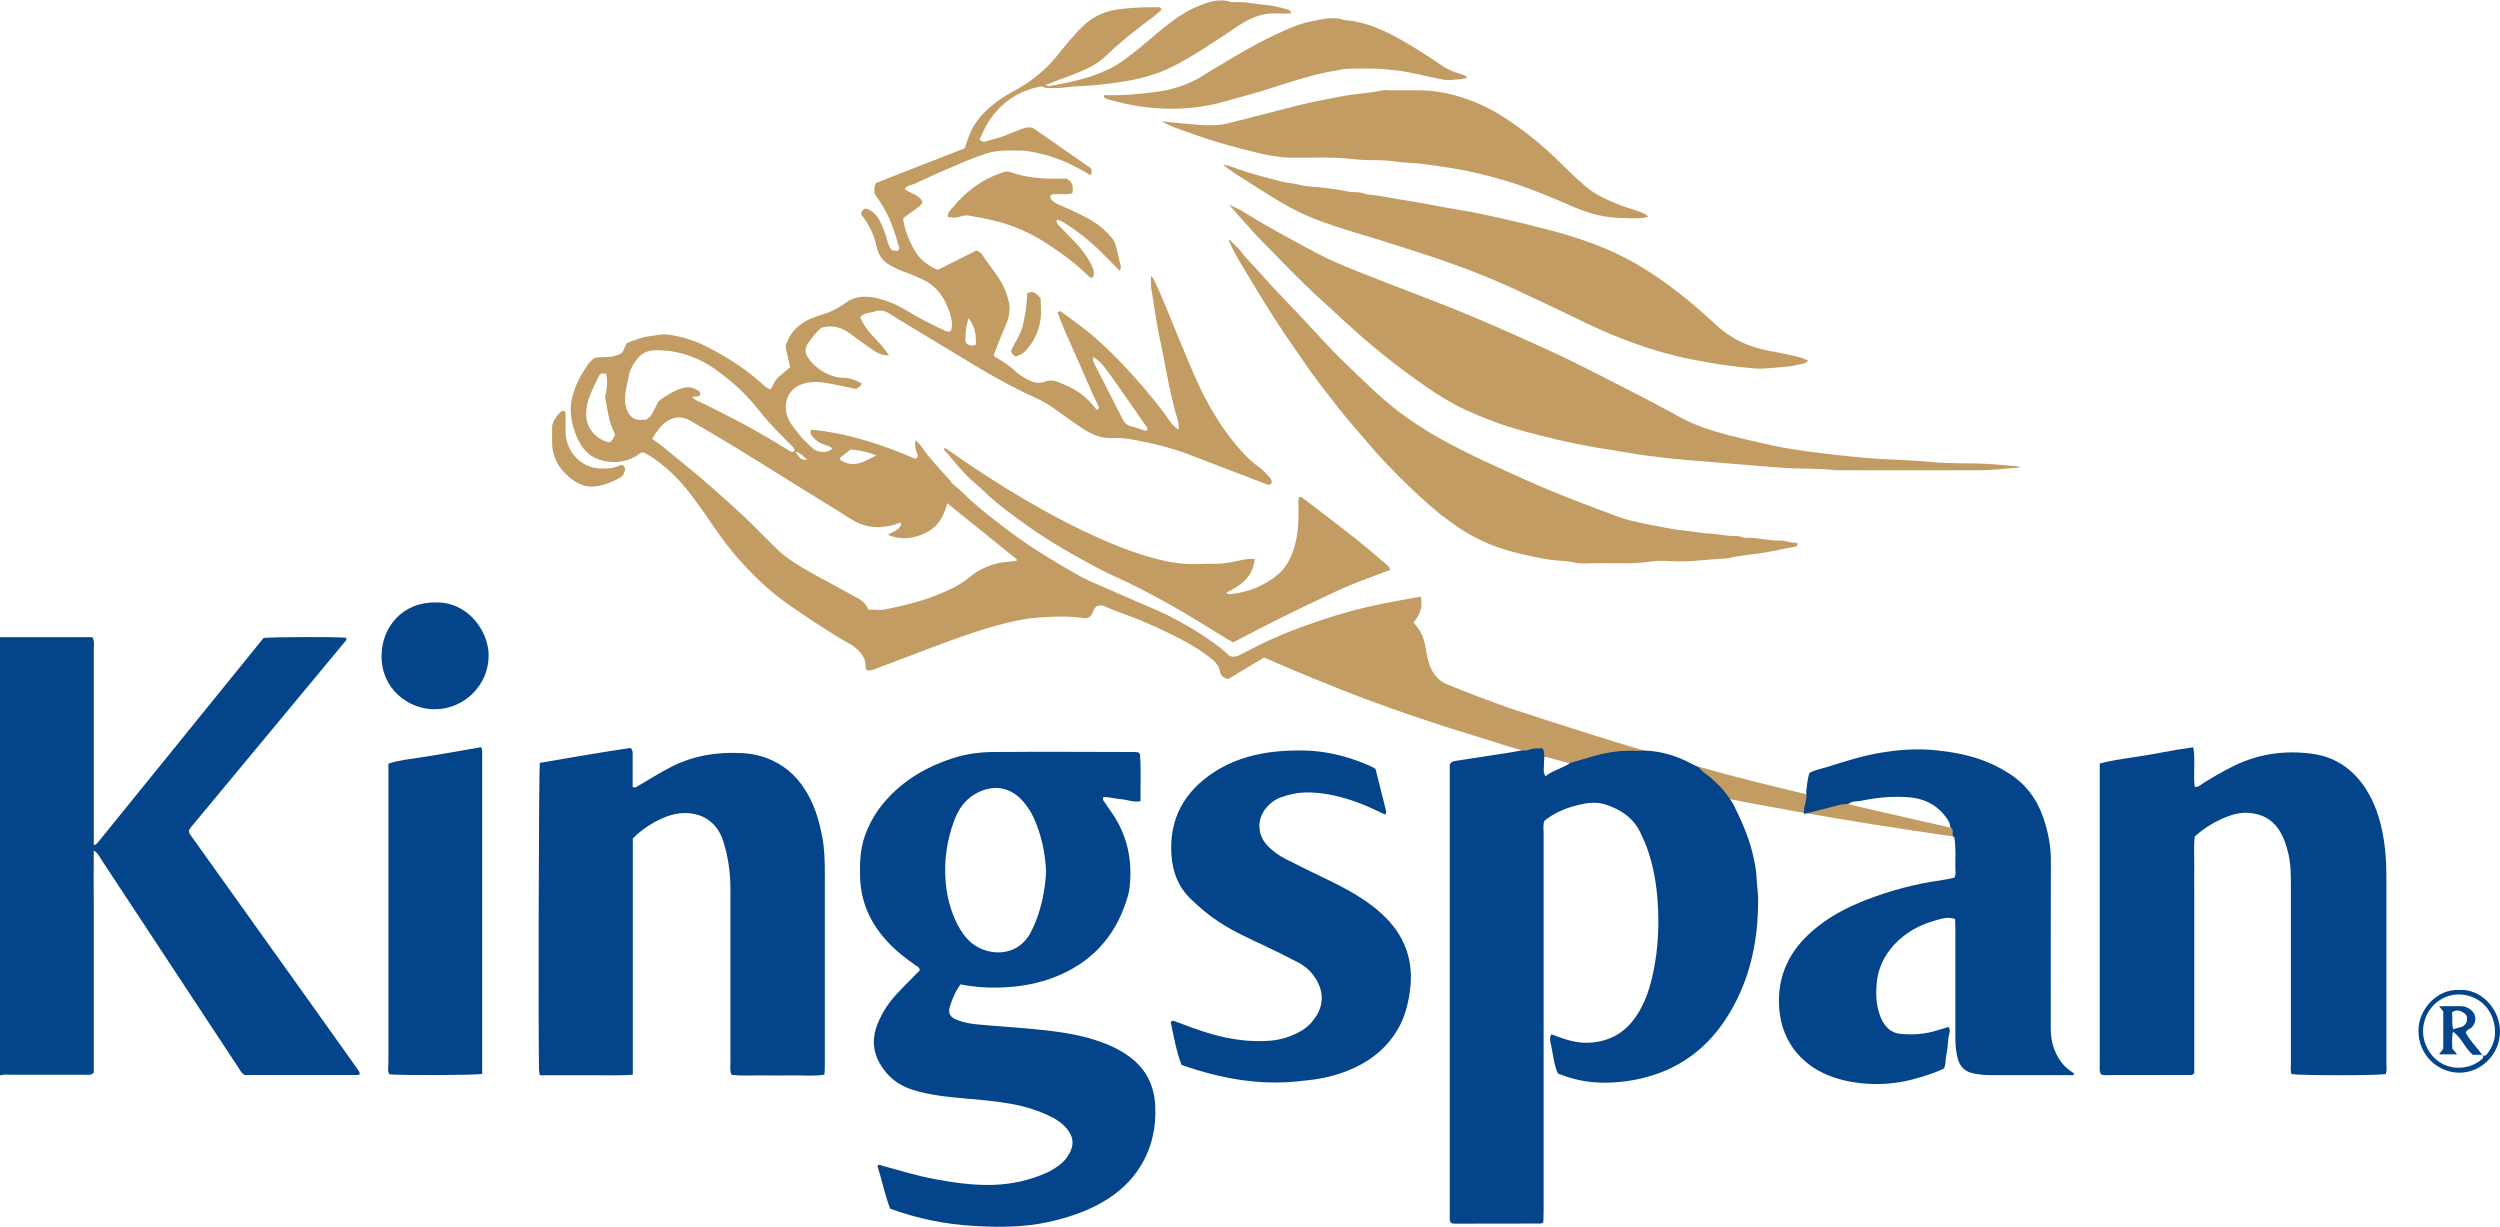 <svg xmlns="http://www.w3.org/2000/svg" width="161" height="79" viewBox="0 0 161 79" fill="none"><g clip-path="url(#clip0_54_3533)"><path d="M99.531 48.74C113.158 52.506 131.626 54.638 131.626 54.638C131.626 54.638 118.048 51.673 111.616 49.982C109.729 49.483 107.697 48.895 105.77 48.315C105.698 48.266 105.618 48.25 105.537 48.242C100.976 46.861 97.025 45.537 97.025 45.537C96.415 45.317 95.813 45.096 95.211 44.867C94.528 44.606 93.854 44.345 93.179 44.067C92.577 43.813 92.216 43.315 92.023 42.703C91.951 42.474 91.886 42.237 91.854 41.983C91.79 41.493 91.678 41.011 91.413 40.587C91.3 40.407 91.156 40.252 91.027 40.088C91.493 39.533 91.613 39.092 91.501 38.422C90.746 38.56 89.983 38.691 89.228 38.838C87.799 39.116 86.394 39.492 85.021 39.958C83.551 40.456 82.09 41.011 80.709 41.739C80.428 41.886 80.139 42.016 79.858 42.171C79.657 42.286 79.448 42.327 79.199 42.253C78.99 42.073 78.782 41.869 78.549 41.689C77.497 40.881 76.356 40.211 75.184 39.614C74.791 39.418 74.389 39.247 73.988 39.075C73.096 38.683 72.197 38.307 71.306 37.915C70.663 37.629 69.997 37.368 69.386 37.016C67.885 36.151 66.391 35.268 65.002 34.214C63.942 33.414 62.882 32.621 61.951 31.674C61.726 31.445 61.437 31.281 61.244 31.028C60.987 30.685 60.682 30.407 60.409 30.089C60.184 29.827 59.959 29.566 59.743 29.304C59.478 28.994 59.301 28.602 58.948 28.365C58.907 28.659 58.948 28.945 59.068 29.223C59.116 29.321 59.14 29.468 58.948 29.549C56.812 28.626 54.587 27.891 52.251 27.67C52.146 27.826 52.186 27.932 52.267 28.038C52.483 28.316 52.748 28.536 53.086 28.634C53.27 28.692 53.455 28.749 53.608 28.88C53.399 29.084 53.142 29.125 52.869 29.1C52.612 29.076 52.403 28.953 52.227 28.773C51.97 28.504 51.681 28.267 51.456 27.973C51.151 27.564 50.789 27.197 50.661 26.657C50.476 25.881 50.773 25.13 51.48 24.811C51.994 24.582 52.532 24.566 53.062 24.64C53.752 24.746 54.443 24.909 55.117 25.048C55.286 24.966 55.431 24.876 55.495 24.689C55.133 24.484 54.748 24.337 54.322 24.329C53.825 24.321 53.367 24.157 52.941 23.896C52.58 23.675 52.275 23.39 52.042 23.038C51.857 22.761 51.801 22.475 52.018 22.14C52.291 21.715 52.596 21.347 52.949 21.086C53.648 20.914 54.21 21.094 54.732 21.478C54.933 21.625 55.125 21.772 55.326 21.911C55.663 22.156 56.001 22.401 56.354 22.63C56.659 22.826 56.948 22.899 57.253 22.883C56.948 22.434 56.587 22.025 56.209 21.641C55.864 21.29 55.599 20.881 55.398 20.44C55.639 20.113 55.993 20.171 56.282 20.073C56.627 19.95 56.956 19.991 57.261 20.187C57.47 20.318 57.671 20.448 57.888 20.579C59.518 21.568 61.156 22.548 62.786 23.537C64.023 24.28 65.283 24.983 66.6 25.579C67.074 25.791 67.516 26.037 67.933 26.339C68.551 26.78 69.162 27.237 69.796 27.646C70.358 28.005 70.977 28.25 71.651 28.21C72.293 28.177 72.92 28.299 73.538 28.422C74.558 28.626 75.57 28.888 76.549 29.264C78.187 29.884 79.817 30.513 81.456 31.142C81.592 31.2 81.721 31.265 81.865 31.159C81.937 31.004 81.881 30.865 81.777 30.759C81.552 30.53 81.351 30.268 81.094 30.089C80.484 29.664 79.978 29.108 79.512 28.545C78.661 27.515 77.979 26.371 77.384 25.179C77.119 24.648 76.886 24.108 76.654 23.561C76.284 22.703 75.939 21.829 75.578 20.971C75.16 19.975 74.783 18.953 74.293 17.989C74.253 17.908 74.229 17.81 74.124 17.793C74.124 18.038 74.1 18.284 74.132 18.529C74.237 19.182 74.349 19.836 74.445 20.497C74.59 21.421 74.815 22.328 74.983 23.242C75.184 24.354 75.409 25.465 75.698 26.551C75.794 26.902 75.955 27.254 75.899 27.638L75.875 27.662C75.433 27.368 75.2 26.894 74.887 26.486C74.293 25.726 73.691 24.983 73.048 24.272C72.093 23.21 71.089 22.189 69.973 21.29C69.459 20.873 68.913 20.497 68.383 20.105C68.302 20.048 68.214 19.991 68.11 20.138C68.254 20.506 68.399 20.898 68.559 21.274C69.017 22.311 69.491 23.34 69.933 24.386C70.174 24.958 70.439 25.514 70.704 26.069C70.76 26.183 70.792 26.298 70.687 26.404C70.647 26.38 70.591 26.363 70.567 26.322C70.053 25.636 69.403 25.13 68.624 24.803C68.222 24.64 67.789 24.386 67.363 24.558C66.825 24.778 66.407 24.582 65.982 24.337C65.773 24.215 65.564 24.076 65.388 23.904C64.978 23.512 64.496 23.218 63.998 22.94C64.014 22.858 64.023 22.785 64.047 22.72C64.287 22.123 64.512 21.527 64.769 20.939C64.994 20.424 65.099 19.893 64.946 19.346C64.834 18.921 64.689 18.504 64.448 18.12C64.167 17.654 63.846 17.221 63.517 16.797C63.34 16.568 63.252 16.258 62.89 16.127C62.079 16.535 61.228 16.96 60.393 17.377C59.678 17.091 59.164 16.633 58.811 15.972C58.498 15.383 58.257 14.771 58.161 14.076C58.554 13.7 59.092 13.48 59.421 13.039C59.197 12.483 58.61 12.491 58.273 12.173C58.41 11.928 58.659 11.944 58.851 11.854C59.783 11.421 60.714 11.004 61.654 10.604C62.256 10.343 62.866 10.106 63.493 9.893C64.199 9.656 64.938 9.689 65.669 9.697C66.231 9.697 66.769 9.836 67.315 9.975C68.359 10.245 69.306 10.735 70.238 11.282C70.318 11.135 70.342 10.996 70.238 10.825C68.993 9.959 67.724 9.076 66.496 8.219C66.279 8.194 66.102 8.194 65.942 8.259C65.605 8.39 65.251 8.496 64.922 8.652C64.472 8.856 63.998 8.946 63.533 9.093C63.404 9.134 63.244 9.15 63.083 8.995C63.22 8.701 63.348 8.382 63.517 8.088C64.296 6.732 65.444 5.882 66.969 5.58C67.034 5.563 67.122 5.563 67.178 5.596C67.411 5.719 67.66 5.662 67.901 5.67C68.367 5.694 68.824 5.58 69.282 5.563C70.334 5.523 71.37 5.408 72.406 5.245C73.129 5.13 73.835 4.959 74.518 4.714C75.489 4.363 76.373 3.848 77.248 3.301C78.099 2.769 78.934 2.214 79.761 1.65C80.532 1.136 81.351 0.801 82.299 0.866C82.58 0.89 82.861 0.866 83.15 0.866C83.126 0.703 83.045 0.637 82.949 0.613C82.499 0.507 82.05 0.359 81.6 0.327C80.893 0.278 80.203 0.09 79.488 0.139C79.416 0.139 79.336 0.155 79.271 0.131C78.525 -0.123 77.834 0.123 77.151 0.4C76.349 0.727 75.65 1.217 74.983 1.756C74.349 2.263 73.747 2.81 73.112 3.309C72.591 3.717 72.077 4.126 71.474 4.42C70.238 5.032 68.913 5.31 67.572 5.547C67.507 5.555 67.443 5.514 67.331 5.474C67.965 5.237 68.551 5.016 69.138 4.787C69.892 4.493 70.639 4.166 71.225 3.595C72.149 2.704 73.145 1.912 74.172 1.16C74.389 1.005 74.582 0.817 74.791 0.637C74.799 0.629 74.791 0.588 74.791 0.564C74.718 0.433 74.59 0.466 74.478 0.466C73.674 0.457 72.871 0.49 72.069 0.596C71.185 0.711 70.439 1.029 69.788 1.642C69.122 2.271 68.559 2.998 67.981 3.701C67.307 4.51 66.52 5.147 65.629 5.678C65.275 5.89 64.89 6.07 64.552 6.299C63.862 6.773 63.22 7.304 62.762 8.031C62.473 8.496 62.304 9.003 62.127 9.55C60.216 10.294 58.297 11.045 56.418 11.78C56.282 12.009 56.314 12.213 56.306 12.442C56.418 12.606 56.539 12.794 56.659 12.973C57.277 13.88 57.623 14.909 57.912 15.955C57.928 16.012 57.864 16.086 57.831 16.168C57.679 16.119 57.526 16.184 57.398 16.078C57.181 15.792 57.141 15.441 57.029 15.122C56.884 14.705 56.731 14.289 56.466 13.921C56.258 13.643 56.017 13.48 55.704 13.431C55.543 13.512 55.463 13.627 55.455 13.807C55.928 14.403 56.29 15.081 56.442 15.841C56.563 16.429 56.844 16.829 57.35 17.099C57.631 17.246 57.904 17.401 58.209 17.499C58.578 17.614 58.932 17.793 59.293 17.94C60.16 18.3 60.714 18.97 61.051 19.836C61.236 20.31 61.405 20.808 61.236 21.323C61.084 21.38 60.979 21.355 60.859 21.298C60.04 20.914 59.229 20.514 58.458 20.04C57.807 19.64 57.117 19.337 56.378 19.182C55.688 19.035 54.981 19.092 54.419 19.525C53.873 19.942 53.286 20.163 52.652 20.359C51.648 20.669 50.878 21.274 50.589 22.319L50.878 23.651C50.613 23.88 50.38 24.084 50.131 24.288C49.874 24.492 49.818 24.836 49.609 25.081C49.52 25.032 49.424 24.999 49.344 24.942C49.264 24.885 49.191 24.819 49.119 24.754C48.043 23.765 46.822 22.997 45.538 22.336C44.727 21.919 43.876 21.658 42.976 21.543C42.639 21.502 42.302 21.6 41.964 21.633C41.394 21.69 40.888 21.895 40.391 22.082C40.206 22.328 40.174 22.63 40.029 22.736C39.435 23.104 38.849 22.94 38.287 23.046C38.142 23.185 37.974 23.3 37.869 23.463C37.508 23.994 37.178 24.55 36.978 25.162C36.849 25.53 36.753 25.914 36.753 26.322C36.761 27.131 36.978 27.891 37.371 28.577C37.644 29.051 38.046 29.419 38.592 29.598C39.427 29.876 40.222 29.803 40.985 29.361C41.113 29.288 41.202 29.157 41.41 29.133C41.459 29.157 41.547 29.182 41.635 29.231C42.278 29.598 42.848 30.064 43.378 30.579C44.157 31.339 44.791 32.221 45.409 33.111C46.035 34.026 46.654 34.95 47.377 35.783C48.412 36.976 49.545 38.087 50.845 38.977C52.098 39.835 53.351 40.693 54.668 41.436C54.756 41.485 54.844 41.518 54.925 41.583C55.382 41.943 55.784 42.335 55.744 42.988C55.744 43.046 55.8 43.111 55.824 43.168C55.993 43.184 56.129 43.168 56.274 43.111C57.454 42.662 58.642 42.221 59.823 41.771C61.276 41.216 62.738 40.685 64.231 40.268C65.099 40.031 65.982 39.835 66.873 39.77C67.869 39.696 68.873 39.655 69.876 39.819C69.981 39.835 70.101 39.753 70.181 39.729C70.406 39.508 70.398 39.19 70.647 39.034C70.816 38.961 70.984 38.977 71.145 39.051C71.458 39.181 71.771 39.32 72.093 39.435C73.586 39.966 75.032 40.611 76.429 41.371C76.903 41.632 77.352 41.926 77.786 42.245C78.131 42.506 78.493 42.776 78.573 43.274C78.605 43.495 78.79 43.658 79.087 43.732C79.834 43.282 80.628 42.809 81.407 42.343C82.451 42.792 83.479 43.242 84.515 43.666C85.864 44.214 87.221 44.761 88.594 45.26C90.007 45.782 91.437 46.264 92.866 46.73C94.247 47.179 95.652 47.588 97.034 48.037C97.226 48.103 99.523 48.748 99.563 48.764L99.531 48.74ZM70.479 23.422C70.406 23.283 70.382 23.145 70.398 22.989C70.792 23.21 71.073 23.561 71.33 23.912C72.197 25.105 73.024 26.322 73.867 27.532C73.891 27.564 73.891 27.621 73.899 27.67C73.843 27.728 73.779 27.752 73.707 27.728C73.434 27.638 73.161 27.532 72.88 27.466C72.615 27.409 72.438 27.27 72.317 27.033C71.699 25.824 71.089 24.615 70.471 23.414L70.479 23.422ZM62.232 21.11C62.256 20.914 62.312 20.726 62.368 20.481C62.746 20.988 62.866 21.413 62.85 22.164C62.786 22.262 62.682 22.254 62.585 22.246C62.288 22.213 62.168 22.107 62.168 21.846C62.168 21.6 62.192 21.355 62.224 21.11H62.232ZM39.25 28.495C38.351 28.291 37.765 27.572 37.749 26.682C37.749 26.257 37.829 25.865 37.989 25.465C38.166 25.032 38.367 24.615 38.576 24.198C38.648 24.051 38.688 24.051 39.033 24.059C39.154 24.468 39.082 24.876 39.033 25.293C39.025 25.391 38.953 25.489 38.969 25.579C39.057 26.085 39.146 26.592 39.266 27.09C39.347 27.401 39.491 27.687 39.612 27.997C39.523 28.169 39.459 28.389 39.242 28.495H39.25ZM54.796 28.945C55.326 29.002 55.872 29.084 56.434 29.337C56.105 29.492 55.832 29.648 55.535 29.762C55.053 29.95 54.587 29.933 54.146 29.639C54.114 29.615 54.106 29.558 54.081 29.492C54.306 29.321 54.539 29.141 54.788 28.945H54.796ZM51.986 29.615C51.608 29.615 51.528 29.558 51.215 29.084C51.632 29.19 51.761 29.443 51.986 29.615ZM41.563 27.033C41.45 27.033 41.282 27.041 41.113 27.033C40.824 27.009 40.631 26.854 40.479 26.6C40.246 26.216 40.222 25.8 40.27 25.383C40.318 24.966 40.415 24.566 40.503 24.157C40.575 23.814 40.744 23.52 40.945 23.234C41.25 22.785 41.659 22.564 42.173 22.556C43.651 22.532 44.992 22.989 46.188 23.872C46.718 24.264 47.24 24.68 47.714 25.138C48.188 25.595 48.629 26.102 49.039 26.625C49.585 27.327 50.235 27.932 50.845 28.569C50.974 28.708 51.167 28.806 51.167 29.035C51.086 29.108 50.998 29.125 50.902 29.067C50.613 28.888 50.316 28.716 50.026 28.536C48.485 27.589 46.879 26.772 45.257 25.971C45.024 25.857 44.767 25.783 44.582 25.587C44.735 25.481 44.935 25.595 45.064 25.465C45.128 25.35 45.096 25.252 45.016 25.195C44.703 24.966 44.365 24.876 43.988 24.983C43.442 25.138 42.968 25.432 42.51 25.759C42.342 25.881 42.285 26.077 42.197 26.257C42.053 26.543 41.94 26.854 41.571 27.041L41.563 27.033ZM64.368 36.248C63.661 36.404 63.019 36.69 62.473 37.147C61.758 37.743 60.947 38.087 60.096 38.413C59.092 38.797 58.056 39.026 57.012 39.247C56.683 39.312 56.33 39.255 55.92 39.255C55.784 38.912 55.543 38.683 55.23 38.52C54.603 38.185 53.993 37.825 53.367 37.498C52.588 37.09 51.817 36.665 51.078 36.183C50.645 35.897 50.243 35.579 49.882 35.211C49.432 34.754 48.974 34.304 48.517 33.847C47.65 32.972 46.71 32.18 45.795 31.355C44.879 30.53 43.908 29.786 42.968 28.994C42.671 28.741 42.35 28.52 42.005 28.259C42.27 27.809 42.535 27.393 42.992 27.107C43.49 26.796 43.972 26.821 44.446 27.09C45.425 27.646 46.389 28.218 47.352 28.806C48.645 29.598 49.93 30.399 51.215 31.2C52.194 31.804 53.166 32.409 54.146 33.013C54.539 33.258 54.925 33.536 55.35 33.716C56.017 34.002 56.731 33.986 57.43 33.839C57.615 33.798 57.791 33.716 57.96 33.659C58.096 33.757 58.008 33.847 57.96 33.92C57.783 34.206 57.43 34.239 57.197 34.451C58.024 34.794 58.819 34.696 59.606 34.321C60.401 33.945 60.786 33.258 61.003 32.409C62.521 33.634 63.99 34.819 65.46 36.003C65.476 36.012 65.468 36.052 65.476 36.11C65.107 36.183 64.721 36.175 64.352 36.257L64.368 36.248Z" fill="#C29C62"></path><path d="M74.084 17.762H74.093C74.093 17.762 74.093 17.762 74.093 17.753H74.084V17.762Z" fill="#C29C62"></path><path d="M111.439 28.063C110.363 27.768 109.287 27.45 108.291 26.919C107.424 26.461 106.573 25.979 105.706 25.538C103.682 24.509 101.675 23.439 99.611 22.499C98.15 21.837 96.68 21.176 95.203 20.547C92.601 19.444 89.951 18.488 87.333 17.442C86.41 17.075 85.487 16.674 84.603 16.2C83.005 15.351 81.423 14.485 79.882 13.529C79.777 13.463 79.151 13.178 79.151 13.178C79.287 13.333 79.544 13.627 79.609 13.709C80.155 14.313 80.685 14.934 81.255 15.514C82.483 16.764 83.688 18.038 84.981 19.215C85.944 20.097 86.892 20.988 87.879 21.846C89.108 22.907 90.385 23.896 91.718 24.819C92.561 25.407 93.436 25.955 94.368 26.388C95.54 26.927 96.744 27.384 97.989 27.728C99.555 28.161 101.137 28.536 102.735 28.814C103.425 28.928 104.132 29.027 104.823 29.149C105.706 29.312 106.597 29.41 107.488 29.517C108.211 29.607 113.84 30.048 114.619 30.113C115.807 30.219 117.012 30.13 118.2 30.285C121.26 30.285 124.327 30.301 127.387 30.285C128.262 30.285 129.137 30.178 130.012 30.113C130.028 30.113 130.045 30.089 130.085 30.048C129.378 29.991 128.704 29.917 128.029 29.876C126.808 29.811 125.588 29.868 124.367 29.754C123.324 29.656 122.272 29.607 121.228 29.566C120.449 29.533 116.635 29.182 114.499 28.765C113.479 28.545 112.459 28.324 111.455 28.054L111.439 28.063Z" fill="#C29C62"></path><path d="M98.487 14.485C97.026 14.142 95.564 13.774 94.079 13.537C92.979 13.366 91.887 13.112 90.787 12.949C89.847 12.81 88.924 12.589 87.984 12.516C87.599 12.32 87.165 12.41 86.764 12.328C86.266 12.222 85.76 12.156 85.254 12.091C84.724 12.026 84.178 12.034 83.664 11.895C83.303 11.797 82.941 11.797 82.588 11.707C81.528 11.437 80.476 11.168 79.448 10.784C79.344 10.743 78.878 10.596 78.758 10.588C78.806 10.637 78.999 10.792 79.095 10.857C79.256 10.972 79.408 11.094 79.577 11.2C80.589 11.838 81.592 12.499 82.628 13.104C83.239 13.463 83.873 13.782 84.531 14.043C85.439 14.403 86.354 14.705 87.286 14.983C88.562 15.359 89.839 15.767 91.108 16.176C93.284 16.87 95.436 17.646 97.516 18.61C99.066 19.329 100.607 20.056 102.149 20.808C103.225 21.331 104.325 21.788 105.449 22.18C106.622 22.589 107.802 22.932 109.023 23.161C109.641 23.275 110.259 23.39 110.886 23.488C111.271 23.545 112.853 23.741 113.278 23.741C113.889 23.741 114.491 23.651 115.101 23.61C115.495 23.586 115.864 23.463 116.241 23.39C116.306 23.381 116.346 23.3 116.442 23.21C116.241 23.136 116.073 23.055 115.888 23.006C115.206 22.834 114.515 22.703 113.824 22.573C112.572 22.328 111.472 21.813 110.532 20.939C109.488 19.966 108.404 19.043 107.248 18.21C106.052 17.352 104.783 16.601 103.434 16.029C101.844 15.359 100.182 14.893 98.503 14.493L98.487 14.485Z" fill="#C29C62"></path><path d="M92.931 33.234C94.007 34.108 95.171 34.803 96.48 35.252C97.492 35.603 98.535 35.824 99.588 36.012C100.214 36.126 100.848 36.093 101.466 36.24C101.82 36.322 102.197 36.273 102.567 36.273C103.835 36.248 105.104 36.346 106.373 36.159C106.806 36.093 107.256 36.118 107.698 36.142C108.854 36.2 109.986 36.02 111.134 35.962C111.183 35.962 111.231 35.962 111.279 35.954C112.106 35.742 112.957 35.709 113.792 35.562C114.387 35.456 114.981 35.309 115.575 35.219C115.671 35.203 115.808 35.146 115.752 34.95C115.358 35.007 114.997 34.794 114.603 34.811C113.865 34.835 113.15 34.59 112.419 34.639C112.371 34.639 112.315 34.639 112.275 34.623C111.954 34.468 111.6 34.541 111.263 34.5C110.902 34.459 110.54 34.386 110.179 34.37C109.617 34.345 109.071 34.231 108.509 34.173C107.69 34.092 106.879 33.92 106.076 33.757C105.433 33.626 104.783 33.495 104.173 33.267C102.261 32.548 100.342 31.845 98.471 31.004C96.584 30.154 94.689 29.321 92.866 28.316C91.357 27.483 89.952 26.51 88.683 25.342C87.888 24.607 87.101 23.855 86.33 23.095C85.72 22.491 85.134 21.854 84.547 21.216C83.431 19.999 82.251 18.839 81.159 17.589C80.749 17.123 80.292 16.715 79.93 16.209C79.866 16.11 79.232 15.481 79.135 15.408C79.047 15.424 79.617 16.47 79.697 16.609C80.822 18.496 81.938 20.383 83.198 22.18C83.793 23.03 84.355 23.896 84.989 24.713C85.712 25.644 86.418 26.6 87.205 27.491C87.84 28.21 88.442 28.961 89.1 29.664C90.305 30.938 91.566 32.156 92.923 33.258L92.931 33.234Z" fill="#C29C62"></path><path d="M89.43 5.809C89.285 5.809 89.132 5.792 88.988 5.825C88.113 6.021 87.205 6.037 86.322 6.217C85.423 6.405 84.515 6.552 83.616 6.781C82.187 7.148 80.749 7.516 79.32 7.884C79.063 7.949 78.798 8.014 78.533 8.039C77.481 8.129 76.437 7.957 75.393 7.875C75.321 7.875 75.128 7.826 74.863 7.826C75.474 8.21 76.164 8.382 76.823 8.627C78.147 9.109 79.505 9.485 80.87 9.812C81.6 9.991 82.339 10.138 83.102 10.155C84.467 10.179 85.832 10.081 87.205 10.253C88.097 10.367 89.004 10.253 89.903 10.408C90.449 10.498 91.019 10.473 91.574 10.555C92.32 10.653 93.067 10.751 93.806 10.882C94.81 11.053 95.797 11.307 96.777 11.585C98.391 12.05 99.933 12.72 101.474 13.382C102.398 13.774 103.361 14.011 104.373 14.035C104.518 14.035 105.666 14.133 106.148 13.962C105.915 13.725 105.682 13.659 105.449 13.586C105.016 13.439 104.566 13.308 104.14 13.137C103.402 12.826 102.671 12.499 102.045 11.952C101.595 11.56 101.169 11.16 100.752 10.743C100.005 9.991 99.218 9.281 98.383 8.635C97.315 7.818 96.207 7.059 94.946 6.56C93.83 6.119 92.682 5.833 91.477 5.817C90.795 5.817 90.104 5.817 89.421 5.817L89.43 5.809Z" fill="#C29C62"></path><path d="M80.822 36.003C80.516 35.971 80.259 36.003 79.994 36.061C79.448 36.175 78.902 36.306 78.34 36.306C77.971 36.306 77.602 36.306 77.24 36.322C75.955 36.387 74.735 36.101 73.514 35.718C72.655 35.448 71.82 35.113 71.001 34.754C69.299 34.01 67.66 33.144 66.054 32.205C64.328 31.192 62.642 30.105 61.004 28.937C60.931 28.888 60.859 28.806 60.763 28.937C61.357 29.558 61.855 30.276 62.497 30.857C62.786 31.118 63.091 31.371 63.372 31.641C64.224 32.466 65.179 33.152 66.135 33.839C67.652 34.925 69.274 35.832 70.912 36.698C71.426 36.967 71.972 37.196 72.502 37.449C74.574 38.446 76.558 39.606 78.501 40.832C78.806 41.028 79.119 41.199 79.408 41.371C80.556 40.783 81.657 40.194 82.773 39.647C83.865 39.108 84.973 38.585 86.073 38.07C87.189 37.547 88.362 37.139 89.534 36.698C89.478 36.592 89.462 36.51 89.405 36.461C87.631 34.876 85.712 33.463 83.825 32.017C83.793 31.992 83.728 32.017 83.68 32.008C83.568 32.221 83.632 32.441 83.624 32.662C83.616 33.332 83.632 33.994 83.495 34.655C83.303 35.57 83.006 36.42 82.259 37.033C81.408 37.727 80.42 38.127 79.328 38.25C79.216 38.266 79.095 38.291 78.966 38.176C79.842 37.727 80.661 37.237 80.797 36.036L80.822 36.003Z" fill="#C29C62"></path><path d="M77.392 4.926C76.429 5.498 75.393 5.809 74.301 5.939C73.257 6.07 72.213 6.16 71.161 6.127C71.097 6.127 71.065 6.152 71.081 6.201C71.089 6.225 71.097 6.25 71.113 6.266C71.177 6.348 71.265 6.372 71.362 6.397C72.534 6.732 73.723 6.952 74.943 6.993C76.268 7.042 77.569 6.903 78.838 6.544C79.914 6.242 80.99 5.964 82.05 5.612C82.925 5.327 83.808 5.049 84.692 4.82C85.302 4.665 85.92 4.559 86.546 4.452C86.956 4.387 88.666 4.412 88.931 4.436C89.485 4.493 90.047 4.526 90.594 4.632C91.404 4.779 92.2 5 93.01 5.139C93.412 5.204 94.416 5.057 94.496 5.008C94.376 4.836 94.207 4.804 94.054 4.763C93.605 4.632 93.187 4.461 92.802 4.183C92.224 3.774 91.621 3.407 91.019 3.031C89.638 2.189 88.225 1.421 86.579 1.291C85.824 1.029 85.093 1.25 84.354 1.397C83.583 1.552 82.885 1.887 82.178 2.214C80.516 2.982 78.966 3.97 77.392 4.91V4.926Z" fill="#C29C62"></path><path d="M40.037 29.933C39.853 29.999 39.652 30.089 39.443 30.13C39.226 30.17 39.01 30.17 38.785 30.17C37.492 30.195 36.464 29.157 36.424 27.842C36.416 27.466 36.424 27.099 36.424 26.723C36.424 26.625 36.432 26.527 36.311 26.437C36.071 26.486 35.934 26.698 35.797 26.894C35.669 27.074 35.557 27.27 35.557 27.507C35.557 27.809 35.557 28.103 35.557 28.406C35.532 29.402 35.974 30.178 36.713 30.775C37.155 31.134 37.676 31.388 38.263 31.33C38.873 31.273 39.443 31.044 39.973 30.734C40.126 30.644 40.198 30.473 40.238 30.309C40.286 30.146 40.222 30.015 40.037 29.933Z" fill="#C29C62"></path><path d="M66.151 18.888C66.143 19.566 66.03 20.212 65.894 20.865C65.749 21.527 65.348 22.058 65.107 22.605C65.163 22.793 65.26 22.867 65.396 22.965C65.613 22.883 65.797 22.834 65.95 22.687C66.552 22.099 66.898 21.372 67.01 20.555C67.074 20.122 67.018 19.664 67.018 19.215C66.785 18.953 66.576 18.668 66.151 18.888Z" fill="#C29C62"></path><path d="M68.728 14.468C69.595 15.032 70.39 15.686 71.113 16.429C71.434 16.764 71.763 17.091 72.093 17.426C72.197 17.311 72.189 17.213 72.173 17.123C72.069 16.666 71.964 16.209 71.844 15.759C71.796 15.596 71.707 15.432 71.595 15.31C71.314 14.999 71.033 14.697 70.679 14.452C69.973 13.962 69.186 13.619 68.407 13.276C68.158 13.169 67.901 13.079 67.724 12.867C67.644 12.777 67.58 12.663 67.724 12.524C68.15 12.442 68.624 12.581 69.057 12.442C69.138 12.042 69.089 11.723 68.688 11.503C68.576 11.503 68.431 11.503 68.286 11.503C67.186 11.527 66.094 11.454 65.042 11.078C64.874 11.021 64.721 11.053 64.544 11.111C63.284 11.535 62.24 12.287 61.397 13.316C61.252 13.488 61.027 13.651 61.035 13.962C61.34 14.027 61.621 14.043 61.903 13.929C62.095 13.856 62.288 13.864 62.481 13.896C62.93 13.978 63.388 14.068 63.838 14.166C65.163 14.452 66.375 14.999 67.507 15.743C68.415 16.331 69.274 16.976 70.053 17.736C70.141 17.818 70.222 17.916 70.382 17.867C70.487 17.605 70.438 17.36 70.31 17.099C70.053 16.584 69.724 16.127 69.338 15.71C68.985 15.326 68.616 14.967 68.254 14.591C68.15 14.485 68.037 14.387 68.037 14.215C68.053 14.191 68.07 14.174 68.086 14.158C68.343 14.191 68.527 14.346 68.736 14.476L68.728 14.468Z" fill="#C29C62"></path><path d="M158.39 63.755C159.691 63.666 160.984 64.875 161 66.419C161.008 67.865 159.804 69.09 158.382 69.082C157.033 69.082 155.741 67.979 155.749 66.362C155.749 64.989 156.977 63.657 158.398 63.755H158.39ZM159.86 67.947C159.988 68.028 160.093 67.987 160.173 67.873C160.719 67.162 160.815 66.37 160.518 65.553C160.045 64.254 158.615 63.755 157.507 64.205C156.335 64.671 155.724 66.084 156.214 67.277C156.857 68.853 158.487 69.049 159.499 68.453C159.627 68.379 159.739 68.29 159.852 68.192C159.94 68.118 159.924 68.02 159.868 67.922L159.852 67.938L159.86 67.947Z" fill="#04448A"></path><path d="M0 41.036H5.95C6.103 41.306 6.038 41.559 6.038 41.796C6.038 45.75 6.038 49.712 6.038 53.666V54.41C6.087 54.41 6.111 54.41 6.135 54.393C6.159 54.393 6.183 54.377 6.199 54.361C6.239 54.328 6.271 54.295 6.303 54.254C9.869 49.859 13.426 45.464 16.975 41.085C17.585 41.02 21.472 41.003 22.283 41.069C22.355 41.216 22.243 41.289 22.171 41.379C20.5 43.397 18.822 45.407 17.152 47.425C15.53 49.385 13.9 51.346 12.278 53.298C12.23 53.356 12.197 53.421 12.165 53.478C12.165 53.682 12.294 53.813 12.39 53.944C14.253 56.558 16.124 59.181 17.995 61.795C19.705 64.189 21.416 66.582 23.118 68.984C23.142 69.025 23.15 69.074 23.166 69.123C23.166 69.229 23.07 69.229 23.014 69.229C20.589 69.229 18.164 69.229 15.755 69.229C15.538 69.098 15.441 68.894 15.321 68.706C12.406 64.287 9.499 59.867 6.585 55.447C6.44 55.227 6.344 54.965 6.038 54.769C6.022 56.019 6.038 57.195 6.038 58.38C6.038 59.573 6.038 60.765 6.038 61.966C6.038 63.167 6.038 64.352 6.038 65.553V69.082C5.87 69.254 5.717 69.213 5.581 69.213C3.967 69.213 2.345 69.213 0.731 69.213C0.49 69.213 0.241 69.172 0 69.262V41.036H0Z" fill="#04448A"></path><path d="M101.137 49.132C101.667 48.977 102.197 48.813 102.727 48.666C103.618 48.421 104.525 48.307 105.449 48.356C105.593 48.356 105.738 48.34 105.882 48.331C106.966 48.372 107.978 48.666 108.934 49.189C109.086 49.271 109.239 49.344 109.392 49.418C109.496 49.516 109.584 49.639 109.697 49.72C110.468 50.276 111.118 50.946 111.608 51.763C112.106 52.759 112.571 53.772 112.844 54.859C112.981 55.414 113.101 55.97 113.125 56.542C113.141 56.991 113.214 57.432 113.222 57.882C113.238 60.463 112.748 62.922 111.431 65.161C110.058 67.505 108.051 68.984 105.401 69.515C104.461 69.703 103.506 69.776 102.55 69.687C101.795 69.621 101.064 69.425 100.334 69.139C100.061 68.551 100.021 67.897 99.884 67.277C99.836 67.072 99.764 66.844 99.916 66.607C100.093 66.68 100.27 66.746 100.454 66.811C101.008 67.015 101.586 67.154 102.173 67.154C103.473 67.138 104.541 66.623 105.312 65.528C105.939 64.638 106.26 63.633 106.477 62.579C106.782 61.109 106.854 59.622 106.758 58.127C106.677 56.885 106.461 55.668 106.027 54.491C105.923 54.213 105.786 53.952 105.666 53.674C105.208 52.669 104.381 52.13 103.393 51.812C102.823 51.624 102.221 51.697 101.651 51.836C100.864 52.024 100.117 52.334 99.466 52.849C99.354 53.111 99.41 53.388 99.41 53.658C99.41 61.746 99.41 69.842 99.41 77.93C99.41 78.199 99.394 78.469 99.394 78.689C99.338 78.747 99.322 78.771 99.298 78.779C99.274 78.788 99.25 78.796 99.226 78.796C97.387 78.796 95.548 78.796 93.709 78.804C93.637 78.804 93.564 78.796 93.492 78.779C93.468 78.779 93.452 78.755 93.412 78.722C93.396 78.673 93.364 78.6 93.364 78.534C93.364 68.755 93.364 58.968 93.364 49.222C93.492 49.018 93.685 49.009 93.838 48.985C94.922 48.813 96.014 48.658 97.098 48.486C97.387 48.446 97.676 48.38 97.965 48.331C98.133 48.323 98.31 48.356 98.463 48.291C98.744 48.176 99.025 48.201 99.29 48.184C99.491 48.307 99.394 48.511 99.459 48.658C99.451 48.879 99.426 49.099 99.426 49.32C99.426 49.524 99.37 49.745 99.531 49.99C100.037 49.581 100.655 49.483 101.145 49.116L101.137 49.132Z" fill="#04448A"></path><path d="M61.879 63.371C61.525 63.837 61.34 64.303 61.188 64.769C61.027 65.251 61.172 65.512 61.654 65.692C62.087 65.863 62.553 65.937 63.011 65.978C64.303 66.1 65.596 66.174 66.889 66.304C68.174 66.435 69.459 66.615 70.695 67.031C71.418 67.277 72.101 67.587 72.727 68.045C73.795 68.829 74.333 69.891 74.397 71.214C74.469 72.587 74.188 73.878 73.474 75.062C72.855 76.083 71.996 76.851 70.976 77.431C69.884 78.061 68.704 78.436 67.475 78.706C65.901 79.049 64.312 79.041 62.722 78.951C60.891 78.845 59.092 78.485 57.325 77.84C56.98 76.949 56.804 76.002 56.507 75.095C56.619 74.948 56.731 75.046 56.836 75.079C57.968 75.389 59.092 75.732 60.24 75.945C61.493 76.173 62.754 76.353 64.031 76.304C65.211 76.255 66.351 76.002 67.435 75.512C67.7 75.389 67.957 75.226 68.19 75.054C68.367 74.923 68.535 74.768 68.664 74.597C69.194 73.878 69.25 73.24 68.567 72.538C68.343 72.309 68.078 72.121 67.796 71.974C66.937 71.533 66.03 71.247 65.091 71.084C64.151 70.92 63.203 70.83 62.248 70.749C61.084 70.651 59.911 70.536 58.779 70.185C57.847 69.899 57.125 69.319 56.643 68.461C56.177 67.628 56.169 66.762 56.539 65.88C56.828 65.185 57.237 64.564 57.743 64.017C58.225 63.494 58.739 62.996 59.229 62.497C59.229 62.277 59.068 62.244 58.956 62.162C58.289 61.697 57.647 61.19 57.101 60.586C56.049 59.434 55.438 58.086 55.39 56.501C55.366 55.602 55.39 54.72 55.687 53.854C55.984 53.021 56.41 52.277 56.98 51.624C58.161 50.259 59.646 49.385 61.333 48.838C62.176 48.56 63.051 48.438 63.934 48.429C66.969 48.405 70.013 48.421 73.048 48.429C73.144 48.429 73.241 48.446 73.313 48.454C73.361 48.511 73.418 48.552 73.418 48.593C73.49 49.581 73.442 50.57 73.45 51.599C72.992 51.681 72.598 51.501 72.197 51.468C71.811 51.436 71.434 51.321 71.065 51.33C70.968 51.501 71.089 51.591 71.145 51.681C71.322 51.95 71.514 52.212 71.691 52.473C72.615 53.879 72.928 55.431 72.751 57.089C72.719 57.432 72.623 57.775 72.51 58.102C71.755 60.382 70.262 61.966 68.07 62.865C66.857 63.363 65.58 63.576 64.271 63.6C63.46 63.617 62.657 63.559 61.838 63.388L61.879 63.371ZM67.371 56.174C67.315 54.908 67.066 53.756 66.568 52.661C66.407 52.302 66.183 51.967 65.934 51.664C65.163 50.725 63.99 50.423 62.77 51.15C62.127 51.534 61.734 52.106 61.469 52.8C60.963 54.124 60.778 55.488 60.907 56.893C60.995 57.808 61.236 58.699 61.654 59.524C61.879 59.965 62.16 60.373 62.537 60.7C63.501 61.533 65.5 61.779 66.415 59.981C66.448 59.916 66.48 59.85 66.512 59.777C67.058 58.617 67.291 57.383 67.371 56.174Z" fill="#04448A"></path><path d="M153.629 69.172C152.994 69.27 148.273 69.27 147.574 69.172C147.494 68.943 147.534 68.698 147.534 68.453C147.534 64.671 147.534 60.88 147.534 57.097C147.534 56.403 147.534 55.709 147.381 55.022C147.253 54.459 147.084 53.928 146.763 53.437C146.305 52.743 145.647 52.416 144.852 52.351C144.33 52.31 143.832 52.424 143.35 52.62C142.62 52.914 141.945 53.323 141.343 53.87C141.262 54.508 141.319 55.153 141.311 55.798C141.303 56.419 141.311 57.04 141.311 57.669V65.365C141.311 65.986 141.311 66.607 141.311 67.236C141.311 67.881 141.311 68.518 141.311 69.107C141.238 69.18 141.222 69.205 141.198 69.213C141.174 69.221 141.15 69.229 141.126 69.229C139.263 69.229 137.4 69.229 135.537 69.237C135.465 69.237 135.393 69.213 135.304 69.197C135.272 69.107 135.224 69.017 135.224 68.927C135.208 68.755 135.224 68.576 135.224 68.404C135.224 62.228 135.224 56.052 135.224 49.875V49.173C135.906 48.985 136.573 48.895 137.247 48.789C137.898 48.691 138.556 48.593 139.199 48.462C139.865 48.331 140.532 48.225 141.246 48.127C141.399 48.993 141.23 49.843 141.343 50.668C141.56 50.717 141.68 50.57 141.808 50.488C142.491 50.055 143.198 49.647 143.92 49.295C145.494 48.536 147.156 48.315 148.859 48.536C150.481 48.74 151.709 49.647 152.536 51.093C153.082 52.057 153.372 53.102 153.532 54.189C153.669 55.079 153.685 55.97 153.685 56.868C153.685 60.725 153.685 64.589 153.685 68.445C153.685 68.69 153.725 68.935 153.645 69.164L153.629 69.172Z" fill="#04448A"></path><path d="M34.753 49.132C36.745 48.797 38.688 48.446 40.607 48.168C40.768 48.323 40.744 48.478 40.744 48.625C40.744 49.32 40.744 50.014 40.744 50.684C40.928 50.758 41.017 50.66 41.113 50.602C41.796 50.21 42.454 49.785 43.153 49.426C44.622 48.658 46.204 48.405 47.85 48.503C48.517 48.544 49.151 48.699 49.761 48.985C50.781 49.459 51.52 50.235 52.058 51.215C52.516 52.048 52.773 52.947 52.949 53.879C53.102 54.663 53.118 55.463 53.118 56.256C53.118 60.414 53.118 64.573 53.118 68.731C53.118 68.878 53.102 69.025 53.094 69.205C52.427 69.319 51.769 69.246 51.118 69.254C50.436 69.27 49.745 69.262 49.063 69.254C48.404 69.254 47.754 69.294 47.111 69.221C46.991 68.943 47.039 68.69 47.039 68.445C47.039 64.711 47.039 60.978 47.039 57.244C47.039 56.199 46.895 55.169 46.574 54.164C46.124 52.743 44.903 52.187 43.57 52.408C42.671 52.563 41.515 53.217 40.752 53.993C40.752 59.033 40.752 64.107 40.752 69.213C39.692 69.286 38.696 69.237 37.7 69.246C36.729 69.246 35.749 69.246 34.761 69.246C34.737 69.09 34.721 69 34.713 68.902C34.657 66.795 34.697 49.875 34.761 49.132H34.753Z" fill="#04448A"></path><path d="M116.314 51.06C116.37 50.643 116.378 50.218 116.53 49.777C116.9 49.573 117.333 49.5 117.751 49.369C118.867 49.018 119.991 48.658 121.148 48.47C122.312 48.282 123.468 48.193 124.657 48.315C125.684 48.421 126.688 48.601 127.66 48.952C128.262 49.173 128.824 49.459 129.37 49.802C130.454 50.488 131.185 51.46 131.594 52.678C131.9 53.576 132.084 54.491 132.076 55.455C132.06 59.042 132.076 62.628 132.068 66.215C132.068 66.721 132.14 67.203 132.333 67.669C132.55 68.183 132.855 68.625 133.305 68.951C133.401 69.025 133.538 69.049 133.578 69.213C133.457 69.27 133.329 69.237 133.2 69.237C131.506 69.237 129.82 69.237 128.126 69.237C127.78 69.237 127.443 69.197 127.106 69.131C126.536 69.025 126.198 68.674 126.062 68.11C125.965 67.701 125.925 67.277 125.925 66.852C125.925 64.54 125.925 62.22 125.925 59.908C125.925 59.663 125.909 59.426 125.909 59.181C125.411 59.009 124.986 59.181 124.576 59.295C123.597 59.573 122.721 60.055 122.007 60.815C121.324 61.55 120.923 62.399 120.85 63.404C120.802 64.058 120.826 64.695 121.043 65.316C121.131 65.577 121.244 65.822 121.413 66.035C121.669 66.362 121.991 66.549 122.416 66.582C123.203 66.656 123.982 66.599 124.737 66.362C124.994 66.28 125.243 66.206 125.492 66.133C125.652 66.378 125.508 66.582 125.484 66.795C125.46 67.015 125.444 67.244 125.419 67.465C125.387 67.685 125.347 67.906 125.315 68.126C125.283 68.347 125.315 68.576 125.179 68.821C124.544 69.123 123.846 69.335 123.139 69.523C122.312 69.736 121.453 69.834 120.593 69.809C119.614 69.776 118.65 69.621 117.727 69.246C115.88 68.486 114.603 66.885 114.563 64.573C114.531 62.694 115.294 61.215 116.659 60.006C117.711 59.074 118.923 58.437 120.208 57.939C121.742 57.351 123.324 56.926 124.954 56.697C125.267 56.656 125.572 56.583 125.853 56.525C125.974 56.337 125.933 56.158 125.925 55.994C125.909 55.325 125.974 54.646 125.869 53.985C125.885 53.903 125.845 53.862 125.765 53.854C125.725 53.65 125.837 53.405 125.596 53.266C125.58 52.947 125.395 52.718 125.211 52.49C124.6 51.73 123.781 51.395 122.842 51.338C121.862 51.272 120.891 51.354 119.935 51.558C119.638 51.624 119.301 51.558 119.044 51.771C118.827 51.779 118.618 51.795 118.409 51.852C117.671 52.057 116.932 52.228 116.193 52.416L116.169 52.4C116.137 51.942 116.394 51.509 116.33 51.044L116.314 51.06Z" fill="#04448A"></path><path d="M88.586 49.524C88.811 50.423 89.044 51.33 89.269 52.245C89.285 52.31 89.237 52.383 89.221 52.465C88.522 52.138 87.839 51.803 87.117 51.566C86.113 51.231 85.093 51.011 84.025 51.035C83.479 51.052 82.957 51.174 82.451 51.362C82.098 51.493 81.809 51.722 81.56 52.008C80.934 52.727 80.958 53.748 81.608 54.442C81.97 54.826 82.395 55.12 82.853 55.349C83.68 55.774 84.523 56.182 85.358 56.583C86.643 57.203 87.904 57.865 88.972 58.837C90.473 60.202 91.092 61.885 90.786 63.919C90.658 64.76 90.441 65.569 90.007 66.305C89.357 67.407 88.434 68.192 87.293 68.731C86.314 69.197 85.27 69.466 84.194 69.572C83.76 69.621 83.319 69.67 82.877 69.695C80.902 69.801 78.982 69.482 77.095 68.91C76.766 68.812 76.445 68.698 76.092 68.584C75.746 67.685 75.594 66.737 75.393 65.831C75.546 65.659 75.65 65.765 75.754 65.806C76.533 66.1 77.312 66.394 78.107 66.615C79.272 66.942 80.452 67.105 81.656 67.031C82.427 66.991 83.142 66.77 83.817 66.378C84.049 66.239 84.266 66.067 84.443 65.863C85.326 64.867 85.334 63.796 84.547 62.759C84.274 62.399 83.913 62.138 83.511 61.934C82.813 61.574 82.114 61.223 81.4 60.888C80.428 60.431 79.44 59.989 78.533 59.393C77.85 58.952 77.232 58.429 76.646 57.857C75.859 57.081 75.513 56.125 75.441 55.055C75.281 52.718 76.284 50.97 78.18 49.728C79.239 49.034 80.42 48.65 81.672 48.462C82.403 48.356 83.134 48.323 83.865 48.331C85.374 48.34 86.812 48.707 88.201 49.312C88.313 49.361 88.418 49.426 88.562 49.5L88.586 49.524Z" fill="#04448A"></path><path d="M31.044 69.164C30.369 69.246 25.937 69.262 25.078 69.188C24.941 68.976 25.013 68.723 25.013 68.486C25.013 64.131 25.013 59.777 25.013 55.414V49.181C25.672 48.952 26.346 48.895 27.021 48.789C27.671 48.683 28.322 48.585 28.972 48.47C29.639 48.356 30.313 48.233 30.988 48.119C31.02 48.217 31.052 48.291 31.052 48.356C31.052 55.276 31.052 62.195 31.052 69.156L31.044 69.164Z" fill="#04448A"></path><path d="M28.081 38.797C30.144 38.765 31.469 40.652 31.469 42.212C31.469 44.124 29.895 45.684 27.968 45.676C26.346 45.676 24.547 44.41 24.572 42.212C24.588 40.391 25.921 38.757 28.073 38.797H28.081Z" fill="#04448A"></path><path d="M125.765 53.87C125.845 53.87 125.885 53.919 125.869 54.001C125.789 54.001 125.773 53.936 125.765 53.87Z" fill="#C29C62"></path><path d="M159.876 67.93H159.249C158.727 67.497 158.535 66.827 157.973 66.443C157.876 66.835 157.932 67.187 157.924 67.522L158.238 67.897H157.073L157.346 67.546V65.136L157.081 64.801C157.587 64.801 158.053 64.801 158.511 64.801C158.743 64.801 158.944 64.899 159.121 65.03C159.482 65.308 159.514 65.798 159.201 66.141C159.089 66.272 158.88 66.28 158.792 66.501C159.057 67.023 159.514 67.44 159.852 67.938L159.868 67.922L159.876 67.93ZM157.973 66.288C158.213 66.223 158.382 66.174 158.543 66.125C158.591 66.108 158.631 66.084 158.671 66.051C158.912 65.896 158.96 65.439 158.735 65.275C158.495 65.103 158.23 64.973 157.916 65.193C157.949 65.537 157.884 65.88 157.981 66.28L157.973 66.288Z" fill="#04448A"></path></g><defs><clipPath id="clip0_54_3533"><rect width="161" height="79" fill="white"></rect></clipPath></defs></svg>